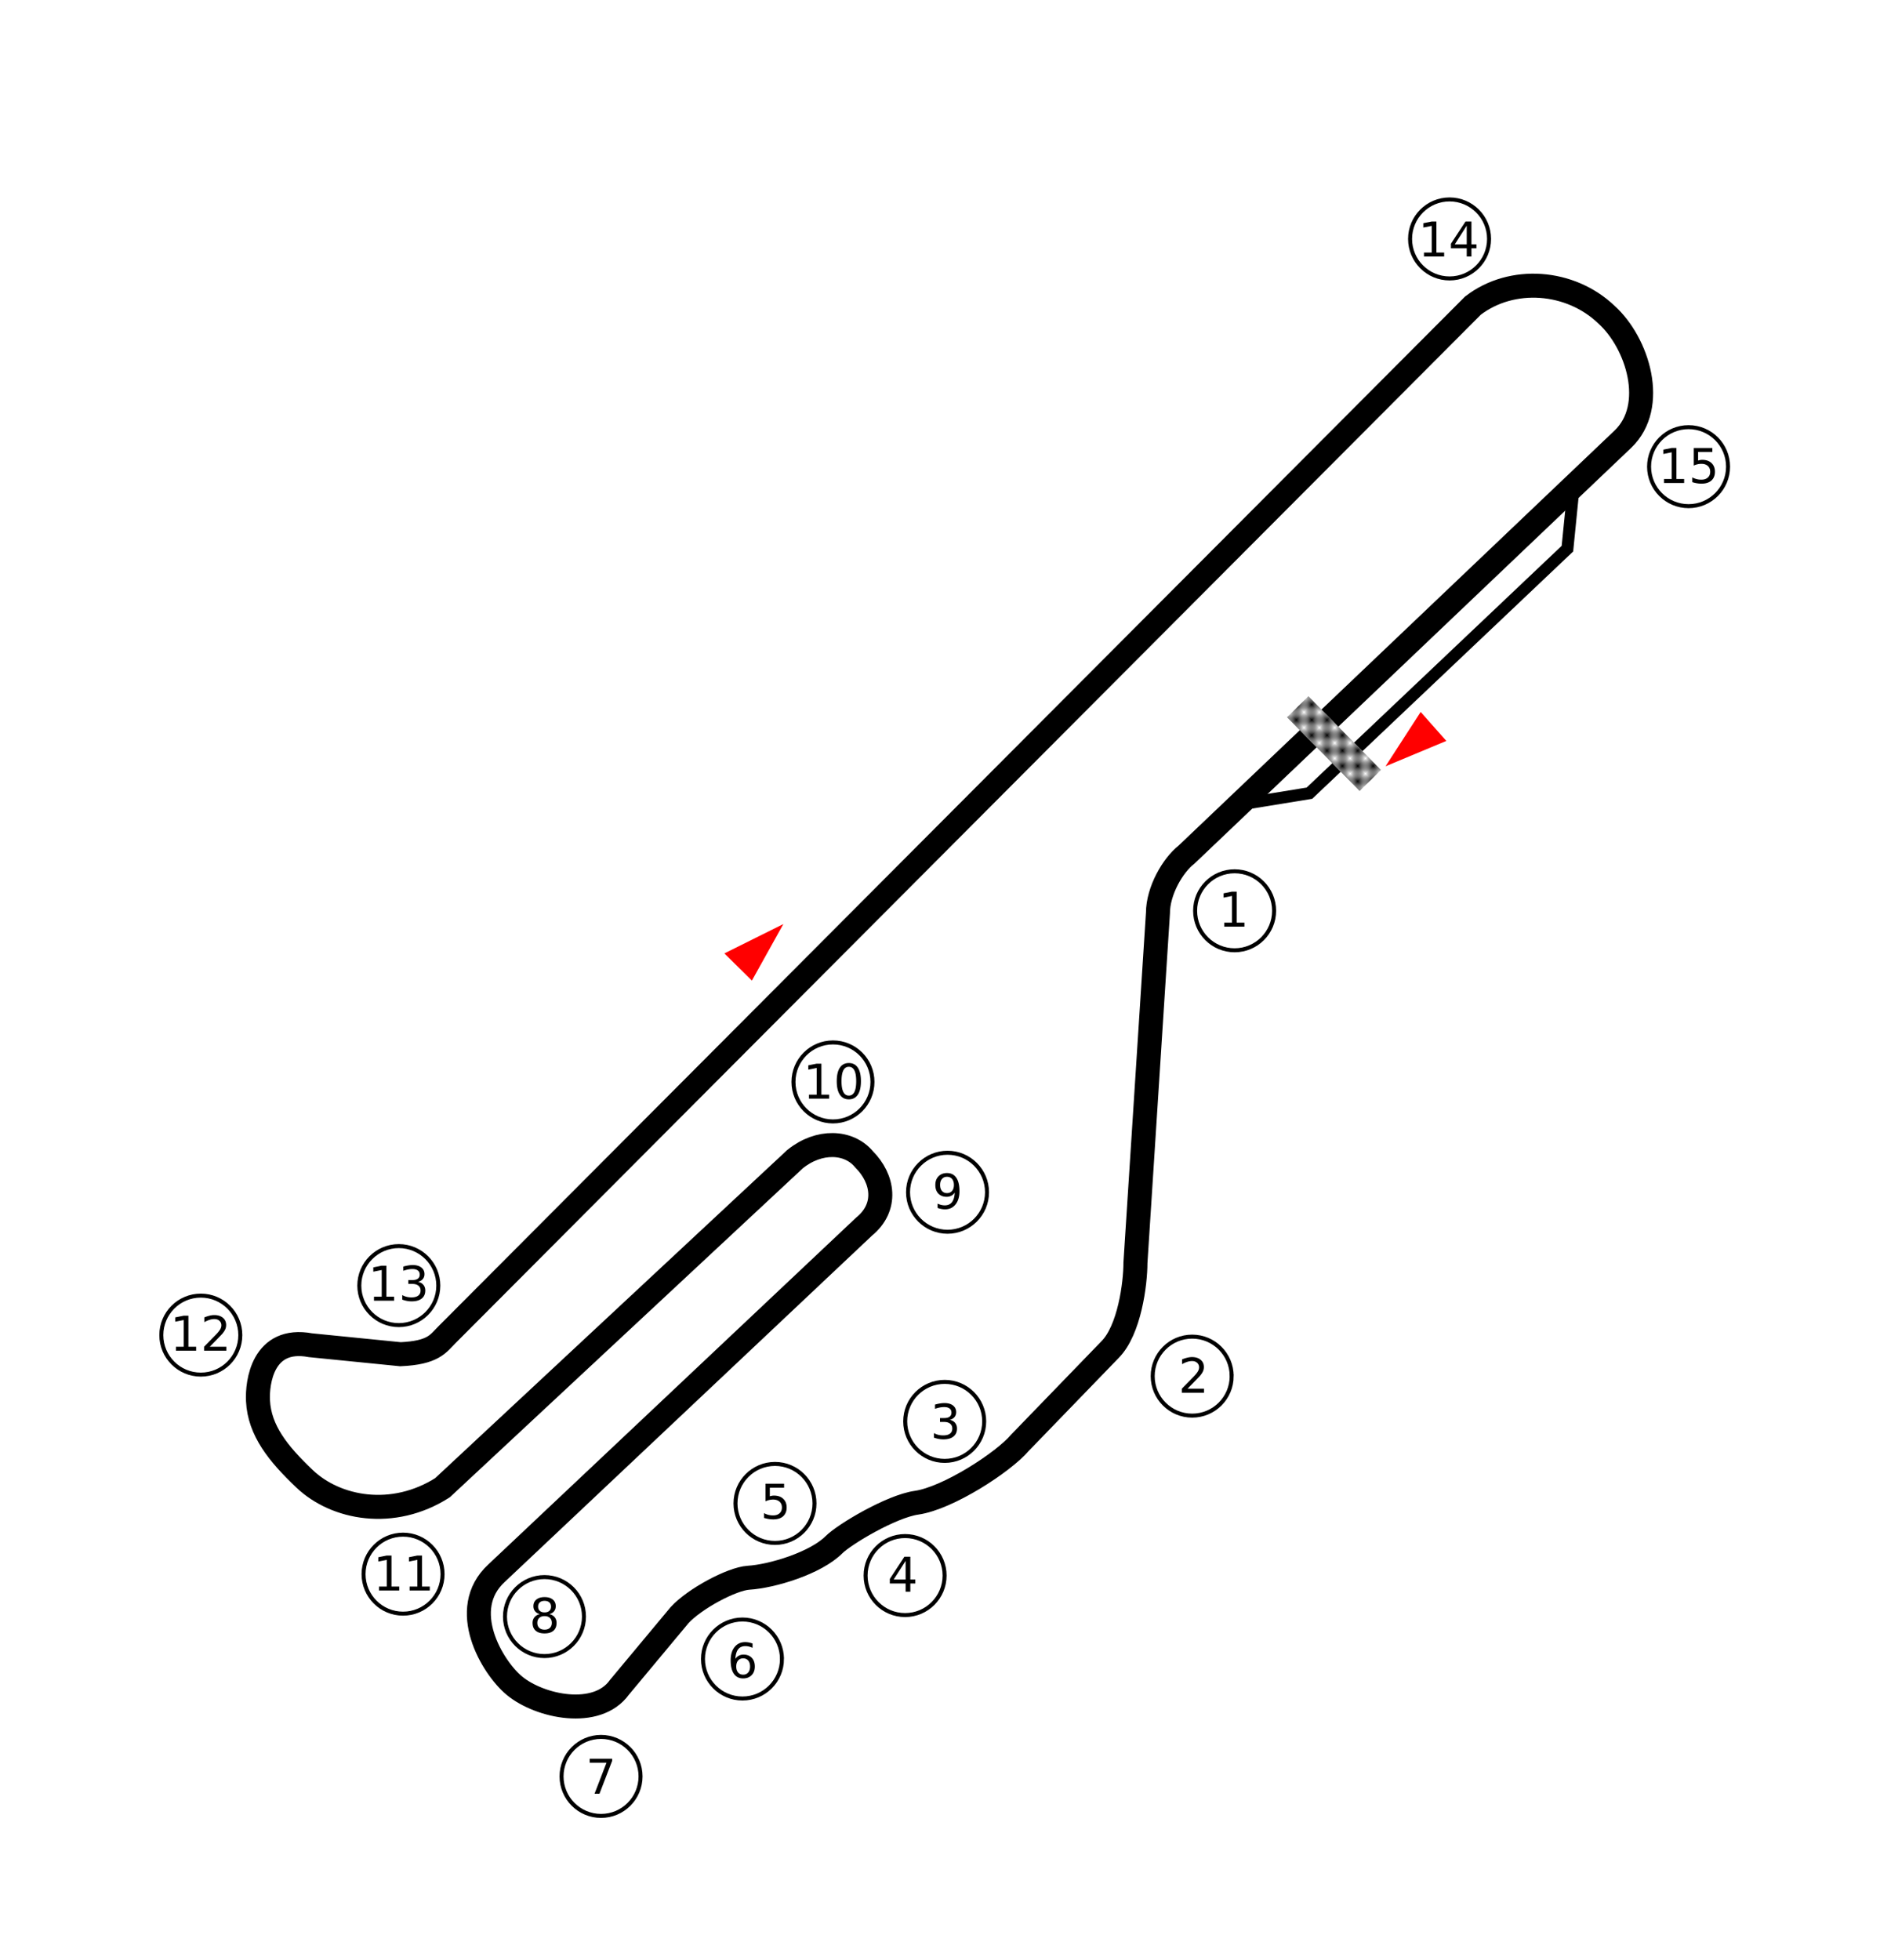<svg xmlns="http://www.w3.org/2000/svg" xmlns:xlink="http://www.w3.org/1999/xlink" width="470" height="490" version="1.0"><defs><pattern xlink:href="#a" id="b" patternTransform="rotate(-45 -.791 .203) scale(2.715)"/><pattern id="a" patternTransform="rotate(-45 -.791 .203) scale(2.715)" height="2" width="2" patternUnits="userSpaceOnUse"><path style="fill:#000;stroke:none" d="M0 0h1v1H0zM1 1h1v1H1z"/></pattern></defs><g style="fill:#fff;fill-opacity:1;fill-rule:nonzero;stroke:#000;stroke-width:1;stroke-opacity:1"><path d="M60.079 333.73c0 5.45-4.424 9.873-9.874 9.873s-9.874-4.423-9.874-9.874c0-5.45 4.423-9.874 9.874-9.874 5.45 0 9.874 4.424 9.874 9.874zM109.576 321.355c0 5.45-4.424 9.874-9.874 9.874s-9.874-4.424-9.874-9.874 4.424-9.874 9.874-9.874 9.874 4.424 9.874 9.874zM218.117 270.443c0 5.45-4.424 9.874-9.874 9.874s-9.874-4.423-9.874-9.874c0-5.45 4.424-9.874 9.874-9.874s9.874 4.424 9.874 9.874zM246.755 298.02c0 5.45-4.424 9.874-9.874 9.874s-9.874-4.423-9.874-9.873c0-5.45 4.423-9.874 9.874-9.874 5.45 0 9.874 4.423 9.874 9.874zM203.621 375.802c0 5.45-4.423 9.874-9.874 9.874-5.45 0-9.874-4.423-9.874-9.874 0-5.45 4.424-9.874 9.874-9.874s9.874 4.424 9.874 9.874zM236.148 393.833c0 5.45-4.423 9.874-9.874 9.874-5.45 0-9.874-4.423-9.874-9.874 0-5.45 4.424-9.873 9.874-9.873s9.874 4.423 9.874 9.873zM195.49 414.693c0 5.45-4.424 9.874-9.874 9.874s-9.874-4.423-9.874-9.874c0-5.45 4.423-9.874 9.874-9.874 5.45 0 9.873 4.424 9.873 9.874zM145.992 404.087c0 5.45-4.424 9.873-9.874 9.873s-9.874-4.423-9.874-9.873c0-5.45 4.424-9.874 9.874-9.874s9.874 4.423 9.874 9.874zM160.134 444.038c0 5.45-4.423 9.874-9.874 9.874-5.45 0-9.874-4.424-9.874-9.874s4.424-9.874 9.874-9.874 9.874 4.424 9.874 9.874zM110.637 393.48c0 5.45-4.424 9.874-9.874 9.874s-9.874-4.424-9.874-9.874 4.423-9.874 9.874-9.874c5.45 0 9.874 4.424 9.874 9.874zM246.048 355.296c0 5.45-4.424 9.874-9.874 9.874s-9.874-4.423-9.874-9.874c0-5.45 4.423-9.874 9.874-9.874 5.45 0 9.874 4.424 9.874 9.874zM307.92 343.982c0 5.45-4.424 9.874-9.874 9.874s-9.874-4.423-9.874-9.874c0-5.45 4.423-9.873 9.874-9.873 5.45 0 9.873 4.423 9.873 9.873zM318.526 227.663c0 5.45-4.423 9.874-9.874 9.874-5.45 0-9.874-4.423-9.874-9.874 0-5.45 4.424-9.874 9.874-9.874s9.874 4.424 9.874 9.874zM432.017 116.648c0 5.45-4.424 9.874-9.874 9.874s-9.874-4.424-9.874-9.874 4.423-9.874 9.874-9.874c5.45 0 9.874 4.423 9.874 9.874zM372.266 59.726c0 5.45-4.423 9.873-9.874 9.873-5.45 0-9.874-4.423-9.874-9.873 0-5.45 4.424-9.874 9.874-9.874s9.874 4.423 9.874 9.874z"/></g><g style="fill:#000;fill-opacity:1;stroke:none"><path d="M94.764 396.58h1.934v-6.674l-2.104.422v-1.078l2.092-.422h1.184v7.752h1.933v.996h-5.039v-.996zm7.64 0h1.934v-6.674l-2.103.422v-1.078l2.092-.422h1.183v7.752h1.934v.996h-5.04v-.996zM43.995 336.628h1.934v-6.674l-2.104.422v-1.078l2.092-.422h1.184v7.752h1.933v.996h-5.039v-.996zm8.455 0h4.131v.996h-5.555v-.996c.45-.465 1.062-1.089 1.837-1.872.776-.783 1.263-1.288 1.462-1.515.38-.426.644-.786.794-1.08.15-.296.226-.586.226-.871 0-.465-.163-.844-.49-1.137-.326-.293-.75-.44-1.274-.44-.371 0-.763.065-1.175.194a7.071 7.071 0 0 0-1.321.586v-1.195a9.404 9.404 0 0 1 1.336-.434 4.986 4.986 0 0 1 1.137-.146c.906 0 1.629.226 2.168.68.539.453.808 1.058.808 1.816 0 .36-.067.7-.202 1.022-.135.323-.38.702-.735 1.14-.098.113-.409.44-.932.981-.523.541-1.262 1.298-2.215 2.27zM93.495 324.128h1.934v-6.674l-2.104.422v-1.078l2.092-.422h1.184v7.752h1.933v.996h-5.039v-.996zm11.022-3.72c.566.12 1.008.372 1.327.755.318.383.477.856.477 1.418 0 .863-.297 1.531-.89 2.004-.594.473-1.438.709-2.532.709-.367 0-.745-.036-1.133-.108a8.219 8.219 0 0 1-1.204-.326v-1.142a4.1 4.1 0 0 0 1.078.433c.39.098.798.147 1.224.147.742 0 1.308-.147 1.697-.44.388-.293.583-.718.583-1.277 0-.516-.181-.919-.542-1.21-.362-.29-.865-.436-1.51-.436h-1.019v-.973h1.067c.582 0 1.027-.116 1.336-.349.308-.232.462-.567.462-1.005 0-.449-.159-.794-.477-1.034-.318-.24-.774-.36-1.368-.36a5.62 5.62 0 0 0-1.043.105c-.371.07-.78.18-1.225.328v-1.054c.45-.125.87-.219 1.263-.281a7.08 7.08 0 0 1 1.11-.094c.899 0 1.61.204 2.133.612.523.408.785.96.785 1.655 0 .485-.138.894-.416 1.228-.277.334-.672.565-1.183.694zM136.142 403.97c-.563 0-1.005.15-1.328.45-.322.302-.483.716-.483 1.243 0 .527.161.941.483 1.242.323.301.765.451 1.328.451.562 0 1.005-.15 1.33-.454.324-.302.486-.715.486-1.239 0-.527-.161-.941-.483-1.242-.323-.3-.767-.451-1.333-.451zm-1.184-.504c-.508-.125-.903-.362-1.187-.71-.283-.347-.424-.77-.424-1.27 0-.7.249-1.253.747-1.659.498-.406 1.18-.61 2.048-.61.87 0 1.554.204 2.05.61.496.406.745.96.745 1.658 0 .5-.142.924-.425 1.272-.283.347-.677.584-1.18.709.57.133 1.014.392 1.332.78.318.386.478.858.478 1.417 0 .848-.26 1.498-.777 1.951-.517.453-1.259.68-2.223.68-.965 0-1.706-.227-2.224-.68-.518-.453-.776-1.103-.776-1.95 0-.56.16-1.032.48-1.419.32-.387.766-.646 1.336-.78zm-.434-1.87c0 .454.142.807.425 1.061.283.254.68.381 1.193.381.507 0 .905-.127 1.192-.38.287-.255.43-.608.43-1.061 0-.453-.143-.807-.43-1.06-.287-.255-.685-.382-1.192-.382-.512 0-.91.127-1.193.381-.283.254-.425.608-.425 1.06zM185.788 414.528c-.531 0-.952.182-1.263.545-.31.364-.465.862-.465 1.494 0 .63.155 1.126.465 1.492.31.365.732.547 1.263.547.531 0 .952-.182 1.263-.547.31-.366.466-.863.466-1.492 0-.632-.156-1.13-.466-1.494-.31-.363-.732-.545-1.263-.545zm2.35-3.709v1.078a4.73 4.73 0 0 0-.9-.322 3.767 3.767 0 0 0-.9-.111c-.78 0-1.377.264-1.79.79-.411.528-.647 1.325-.705 2.392.23-.34.52-.601.867-.783.348-.181.73-.272 1.148-.272.88 0 1.574.266 2.083.8.51.533.765 1.258.765 2.176 0 .899-.266 1.62-.797 2.162-.531.543-1.238.815-2.12.815-1.013 0-1.786-.388-2.321-1.163-.535-.776-.803-1.9-.803-3.372 0-1.383.328-2.486.984-3.308.657-.822 1.538-1.233 2.643-1.233.297 0 .597.03.9.088.302.058.618.146.946.263zM191.372 370.876h4.647v.996h-3.563v2.145c.172-.059.344-.103.516-.132.172-.03.343-.044.515-.044.977 0 1.75.267 2.32.803.57.535.856 1.26.856 2.173 0 .942-.293 1.673-.879 2.195-.586.521-1.412.782-2.478.782-.368 0-.742-.031-1.122-.094a8.946 8.946 0 0 1-1.181-.281v-1.19a4.612 4.612 0 0 0 2.28.569c.675 0 1.21-.178 1.605-.533.394-.356.591-.838.591-1.448 0-.609-.197-1.091-.591-1.447-.395-.355-.93-.533-1.606-.533-.316 0-.632.035-.946.105-.315.07-.636.18-.964.329v-4.395zM226.405 390.157l-2.988 4.67h2.988v-4.67zm-.31-1.031h1.488v5.701h1.248v.985h-1.248v2.062h-1.178v-2.062h-3.949v-1.143l3.639-5.543zM237.446 354.907c.567.121 1.01.373 1.327.756.319.383.478.856.478 1.418 0 .863-.297 1.531-.89 2.004-.594.473-1.438.709-2.532.709-.367 0-.745-.036-1.134-.108a8.219 8.219 0 0 1-1.204-.326v-1.142a4.1 4.1 0 0 0 1.078.433c.391.098.8.147 1.225.147.742 0 1.308-.147 1.696-.44.389-.293.583-.718.583-1.277 0-.516-.18-.919-.542-1.21-.361-.29-.864-.436-1.509-.436h-1.02v-.973h1.067c.582 0 1.028-.116 1.336-.349.309-.232.463-.567.463-1.005 0-.449-.159-.794-.477-1.034-.319-.24-.775-.36-1.369-.36a5.62 5.62 0 0 0-1.043.105c-.37.07-.779.18-1.224.328v-1.054c.45-.125.87-.219 1.263-.281a7.08 7.08 0 0 1 1.11-.094c.898 0 1.61.204 2.133.612.523.408.785.96.785 1.655 0 .485-.139.894-.416 1.228-.277.334-.672.565-1.184.694zM296.88 347.128h4.13v.996h-5.554v-.996c.45-.465 1.062-1.089 1.837-1.872.775-.783 1.263-1.288 1.462-1.515.379-.426.643-.786.794-1.08.15-.296.225-.586.225-.871 0-.465-.163-.844-.489-1.137-.326-.293-.75-.44-1.274-.44-.371 0-.763.065-1.175.194a7.072 7.072 0 0 0-1.321.586v-1.195a9.404 9.404 0 0 1 1.336-.434 4.986 4.986 0 0 1 1.136-.146c.907 0 1.63.226 2.168.68.54.453.809 1.058.809 1.816 0 .36-.068.7-.202 1.022-.135.323-.38.702-.736 1.14-.097.113-.408.44-.931.981a531.54 531.54 0 0 1-2.215 2.27zM234.396 301.942v-1.078c.296.14.597.248.902.323.305.074.603.11.896.11.782 0 1.378-.262 1.79-.787.412-.526.648-1.323.706-2.394a2.303 2.303 0 0 1-.86.774c-.349.18-.733.27-1.155.27-.875 0-1.568-.265-2.077-.795-.51-.53-.765-1.253-.765-2.17 0-.9.266-1.62.797-2.163.531-.543 1.238-.814 2.121-.814 1.012 0 1.784.387 2.317 1.163.534.775.8 1.901.8 3.378 0 1.379-.327 2.48-.981 3.302-.655.822-1.534 1.233-2.64 1.233a4.77 4.77 0 0 1-.902-.088 6.45 6.45 0 0 1-.95-.264zm2.355-3.709c.531 0 .952-.181 1.263-.545.31-.363.465-.86.465-1.494 0-.629-.155-1.126-.465-1.49-.31-.366-.732-.549-1.263-.549-.531 0-.952.183-1.263.548-.31.365-.466.862-.466 1.491 0 .633.156 1.131.466 1.494.31.364.732.545 1.263.545zM202.245 273.628h1.934v-6.674l-2.104.422v-1.078l2.092-.422h1.184v7.752h1.933v.996h-5.039v-.996zm9.967-6.973c-.61 0-1.067.3-1.374.9-.307.6-.46 1.5-.46 2.704 0 1.199.153 2.098.46 2.698.307.6.765.9 1.374.9.613 0 1.073-.3 1.38-.9.306-.6.46-1.499.46-2.698 0-1.203-.154-2.105-.46-2.704-.307-.6-.767-.9-1.38-.9zm0-.937c.98 0 1.73.387 2.247 1.163.518.775.776 1.901.776 3.378 0 1.472-.258 2.596-.776 3.372-.518.775-1.267 1.163-2.247 1.163s-1.73-.388-2.247-1.163c-.518-.776-.777-1.9-.777-3.372 0-1.477.26-2.603.777-3.378.517-.776 1.266-1.163 2.247-1.163zM306.065 230.628H308v-6.674l-2.103.422v-1.078l2.091-.422h1.184v7.752h1.933v.996h-5.039v-.996zM415.995 119.731h1.934v-6.673l-2.104.422V112.4l2.092-.421h1.184v7.751h1.933v.997h-5.039v-.997zm7.447-7.751h4.647v.996h-3.563v2.144c.172-.058.344-.102.516-.132.172-.029.344-.044.516-.044.976 0 1.75.268 2.32.803.57.535.855 1.26.855 2.174 0 .941-.293 1.673-.879 2.194-.585.522-1.412.782-2.478.782-.367 0-.741-.03-1.122-.093a8.947 8.947 0 0 1-1.18-.282v-1.189a4.611 4.611 0 0 0 2.279.568c.675 0 1.21-.177 1.605-.533.395-.355.592-.838.592-1.447 0-.61-.197-1.092-.592-1.447-.395-.356-.93-.534-1.605-.534-.317 0-.632.036-.947.106-.314.07-.635.18-.964.328v-4.394zM355.995 63.128h1.934v-6.674l-2.104.422v-1.078l2.092-.422h1.184v7.752h1.933v.996h-5.039v-.996zm10.688-6.72-2.989 4.67h2.989v-4.67zm-.31-1.032h1.487v5.701h1.248v.985h-1.248v2.062h-1.177v-2.062h-3.95v-1.143l3.64-5.543zM147.42 439.62h5.625v.504l-3.176 8.244h-1.236l2.988-7.752h-4.201v-.996z"/></g><path style="opacity:1;fill:none;stroke:#000;stroke-width:6;stroke-linecap:butt;stroke-linejoin:miter;stroke-miterlimit:4;stroke-dasharray:none;stroke-opacity:1" d="M111.744 333.633c-2.25 2.25-3.375 4.5-11.624 4.875l-22.499-2.25c-12-2.25-13.349 9.38-13.124 13.874.375 7.5 5.096 13.282 11.624 19.5 7.875 7.499 22.124 10.124 34.498 2.249l88.12-82.12c6-4.876 13.454-4.556 17.25 0 4.875 4.874 6 11.999 0 16.873l-91.87 86.62c-9.75 9-1.06 23.545 4.5 28.124 6.374 5.25 20.623 8.25 26.248.375l15-17.999c3.75-4.124 13.115-9.116 17.248-9.374 6-.375 16.813-3.688 21.374-8.25 2.625-2.625 14.314-9.598 20.624-10.5 7.875-1.124 21.75-10.124 25.874-14.998l22.499-23.25c4.875-4.874 6.375-16.498 6.375-21.748l5.624-87.37c0-5.625 3.75-12 7.125-14.625l109.12-103.87c8.624-8.25 3.72-24.055-4.125-31.123-9-8.625-23.624-9.75-33.374-2.25L111.744 333.633z"/><path style="opacity:1;fill:none;stroke:#000;stroke-width:3;stroke-linecap:butt;stroke-linejoin:miter;stroke-miterlimit:4;stroke-dasharray:none;stroke-opacity:1" d="m311.234 200.89 16.124-2.625 64.497-61.122 1.5-15"/><path style="opacity:1;fill:#fff;fill-opacity:1;fill-rule:nonzero;stroke:none" d="m327.093 174.027 18.157 18.433-5.343 5.263-18.157-18.433 5.343-5.263z"/><path style="opacity:1;fill:url(#b);fill-opacity:1;fill-rule:nonzero;stroke:none;stroke-width:3;stroke-linecap:square;stroke-linejoin:miter;marker:none;marker-start:none;marker-mid:none;marker-end:none;stroke-miterlimit:4;stroke-dashoffset:0;stroke-opacity:1;visibility:visible;display:inline;overflow:visible;enable-background:accumulate" d="m327.093 174.027 18.157 18.433-5.343 5.263-18.157-18.433 5.343-5.263z"/><g style="fill:red;fill-opacity:1;fill-rule:nonzero;stroke:none"><path d="m346.379 191.548 8.788-13.583 6.414 7.239-15.202 6.344zM195.84 230.977l-7.866 14.137-6.88-6.796 14.747-7.34z"/></g></svg>